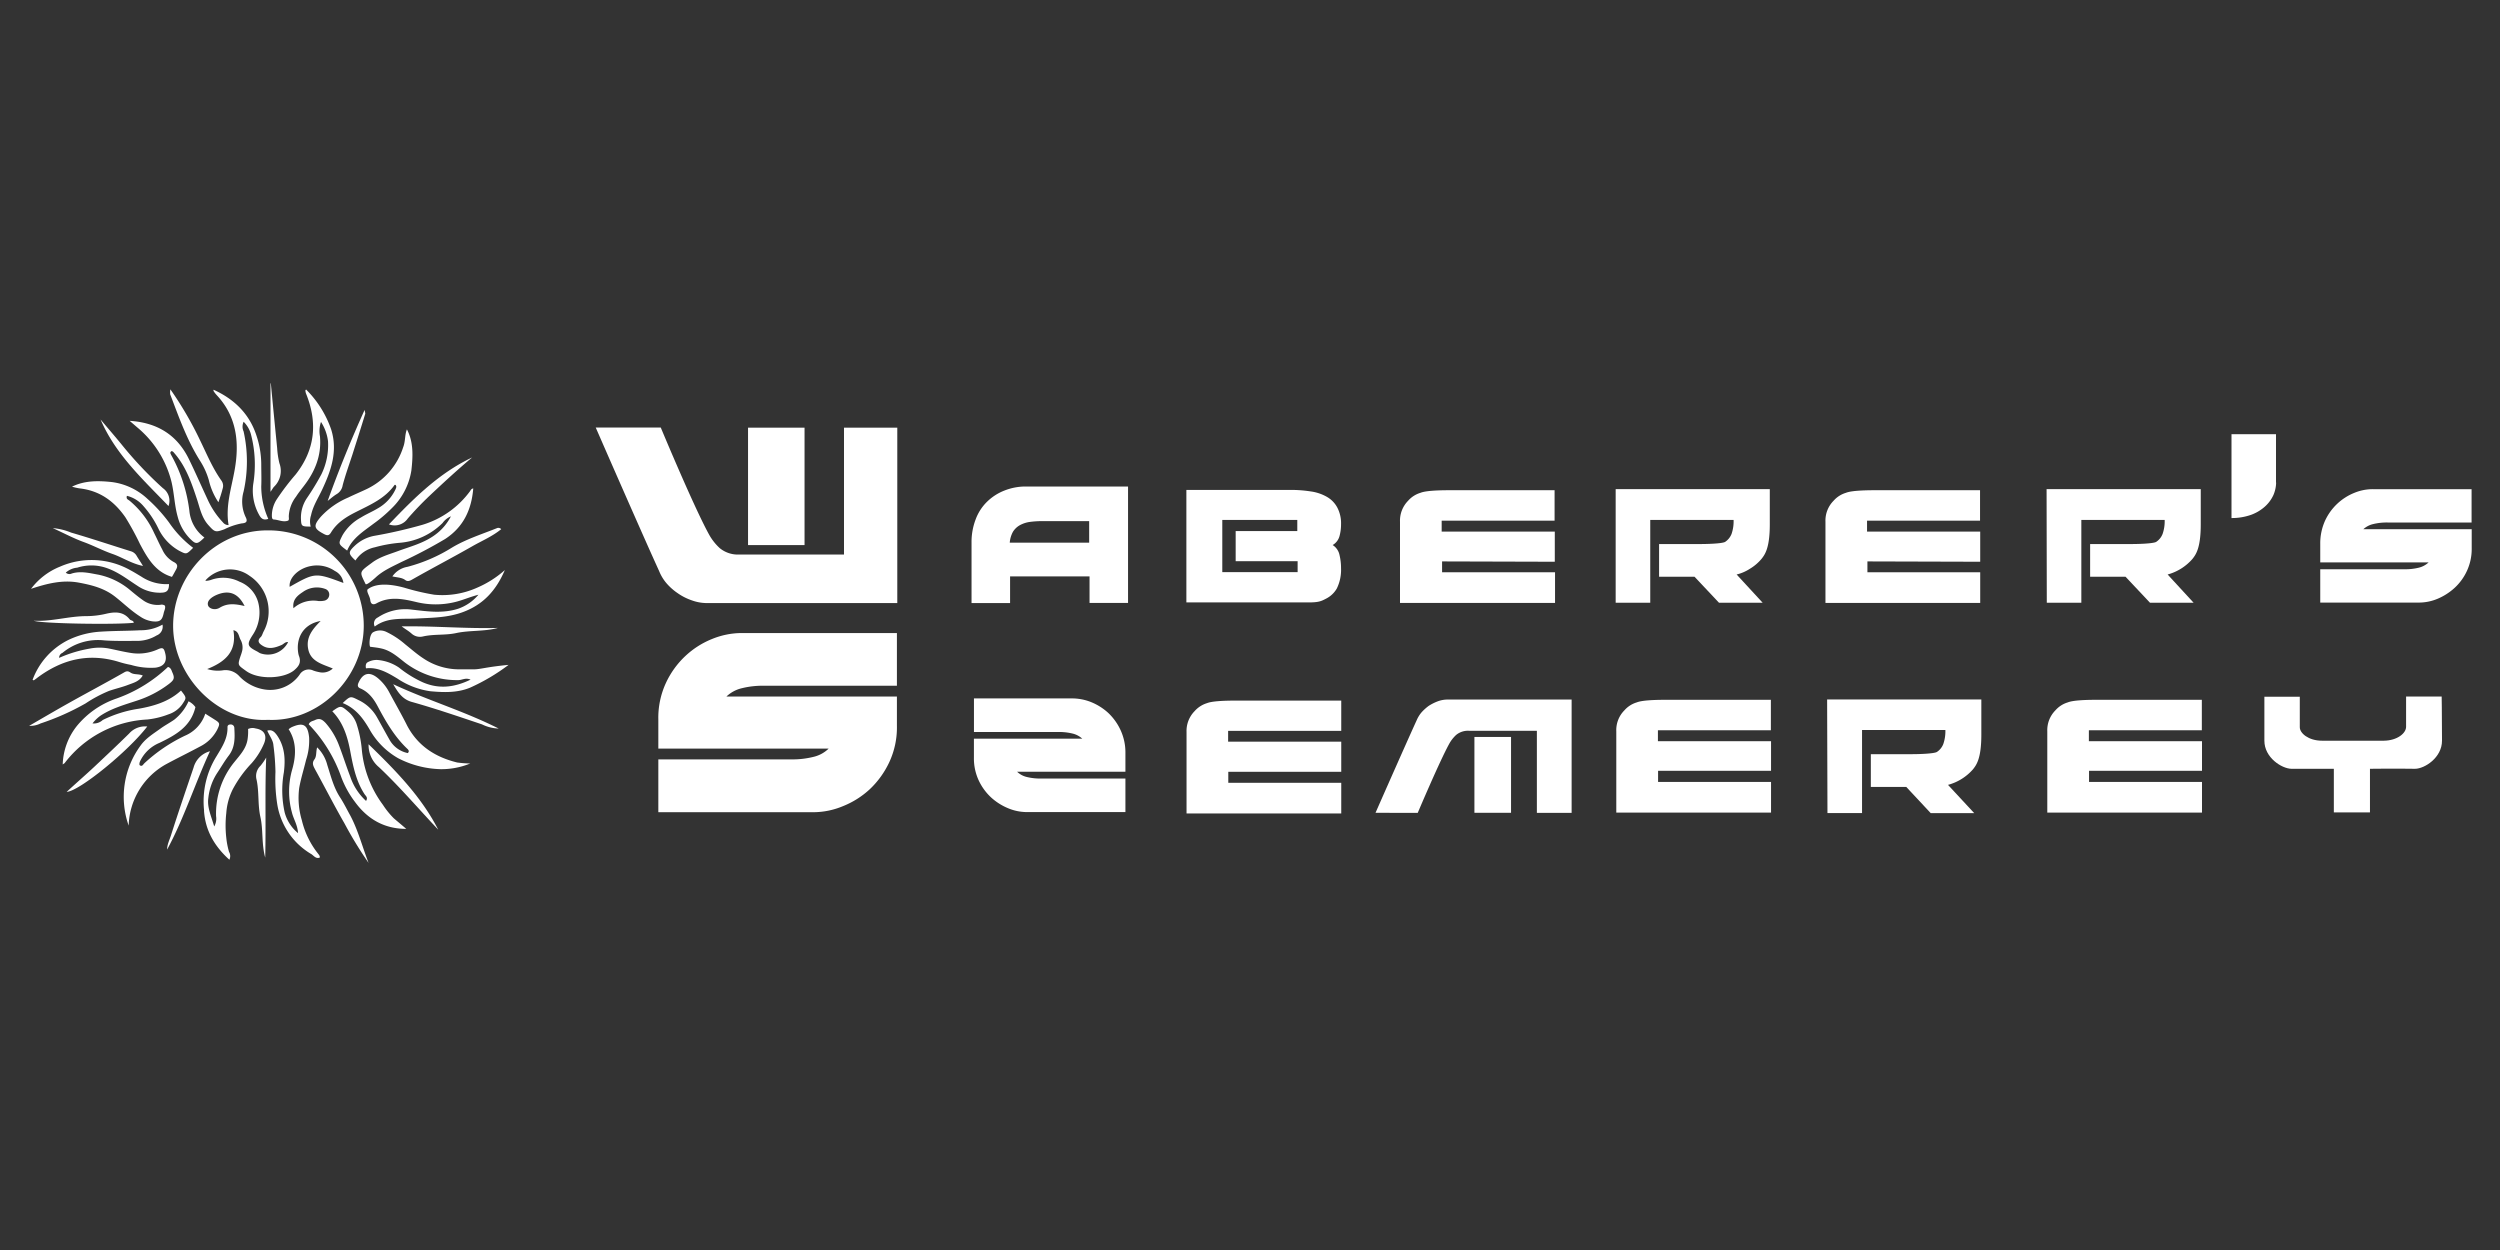 <svg id="Layer_1" data-name="Layer 1" xmlns="http://www.w3.org/2000/svg" viewBox="0 0 600 300">
  <rect x="0" y="0" width="600" height="300" fill="#333333" stroke="none"/>
  <title>waberers</title>
  <g id="Layer_1-2" data-name="Layer 1">
    <g>
      <path d="M64.39,124.53c-1.28.46-1.81-.24-2.22-1a11.89,11.89,0,0,1-1.4-7.31,28.63,28.63,0,0,0-.57-12.08,6.75,6.75,0,0,0-1.73-2.92,2.78,2.78,0,0,0,0,2.34,33.22,33.22,0,0,1,0,14.38,8.71,8.71,0,0,0,.45,6.08c.58,1.11.25,1.52-.94,1.6a16.09,16.09,0,0,0-4.11,1.4c-2.14.78-2.3.74-3.86-1s-2-3.9-2.67-6c-1.32-4-2.67-8-5.46-11.22-.21-.25-.37-.49-.7-.53-.5.28-.25.61-.09.94a36.57,36.57,0,0,1,4.36,13.39A9,9,0,0,0,49.06,129c-1.68,1.64-2,1.73-3.41.33a11.59,11.59,0,0,1-3-5.3c-.78-2.75-.83-5.59-1.48-8.34a24.77,24.77,0,0,0-8.26-13.14L31.11,101c6.53.42,11.34,3.29,14.22,9.17,1.56,3.2,3,6.49,4.51,9.73a19.73,19.73,0,0,0,3.66,5.46,1.67,1.67,0,0,0,1.36.66c-.78-4.6.69-8.87,1.47-13.31,1.15-6.49.5-12.69-4.27-17.83a6.4,6.4,0,0,1-.82-1.06s0-.13,0-.29c5,2.26,8.67,5.83,10.35,11.13a22,22,0,0,1,1.11,6.57c0,1.85.08,3.7,0,5.55A19.11,19.11,0,0,0,64.39,124.53Z" style="fill: #fff;fill-rule: evenodd"/>
      <path d="M49.27,171.28c.74.49,1.44.9,2.14,1.36,1.39.86,1.43,1,.73,2.46A9.32,9.32,0,0,1,48,179.17c-2.58,1.39-5.29,2.71-7.88,4.1a17.42,17.42,0,0,0-9.24,14.88,20.78,20.78,0,0,1,2.87-19.23c1.23-1.72,3-2.79,4.68-4,1.11-.82,2.3-1.43,3.41-2.21a11.71,11.71,0,0,0,3.41-4.4,4.45,4.45,0,0,1,1.65,1.4c-1.11,4.72-4.81,6.73-8.63,8.58a8.9,8.9,0,0,0-4.68,4.48,1.72,1.72,0,0,0-.13.66c0,.08,0,.12.09.24.57.37.78-.16,1.06-.45a38.69,38.69,0,0,1,9.78-6.65A8.68,8.68,0,0,0,49.27,171.28Z" style="fill: #fff;fill-rule: evenodd"/>
      <path d="M82.25,168.73C84.1,167,84.1,167.05,86,168a10,10,0,0,1,4.48,4.15c1,1.77,2,3.62,3,5.38a6.49,6.49,0,0,0,4.4,3.21c.41-.45.16-.7,0-.91-3.08-2.87-5.17-6.45-7.1-10.06-1-1.93-2.22-3.66-4.32-4.56-.61-.25-.69-.7-.45-1.27,1.07-2.47,2.71-2.88,4.81-1.07a11.22,11.22,0,0,1,2.55,3.2c1.43,2.67,3,5.38,4.35,8.09,2.59,4.89,6.78,7.56,12,8.84a27.67,27.67,0,0,0,3.13.24,18.11,18.11,0,0,1-7.15,1.36,23.44,23.44,0,0,1-10.15-2.63A18.19,18.19,0,0,1,88.66,175C87.14,172.39,85.38,170,82.25,168.73Z" style="fill: #fff;fill-rule: evenodd"/>
      <path d="M46.35,131.48c-1.64,1.64-1.6,1.6-3.37.69a12.06,12.06,0,0,1-5-5.38,23.43,23.43,0,0,0-3.53-5.3A7.55,7.55,0,0,0,30.46,119c-.25.78.28.9.61,1.15A21.8,21.8,0,0,1,37,127.94c.65,1.28,1.23,2.63,1.93,3.91a6.31,6.31,0,0,0,2.71,3c1.15.54,1,1.2.53,2-.29.53-.57,1.06-.9,1.6-4-1.19-5.88-4.52-7.68-7.89a65.38,65.38,0,0,0-3.5-6.41c-2.71-3.9-6.2-6.4-11-6.94a12.78,12.78,0,0,1-1.81-.41c3.08-1.52,6.37-1.44,9.53-1.11a15.4,15.4,0,0,1,8.54,4,37.6,37.6,0,0,1,5.22,5.71A25.74,25.74,0,0,0,46.35,131.48Z" style="fill: #fff;fill-rule: evenodd"/>
      <path d="M97.66,103.05c1.64,3.12,1.44,6.57,1.07,9.86A16.07,16.07,0,0,1,94,122a34.07,34.07,0,0,1-4.35,3.69c-2.42,1.85-5.09,3.45-6.33,6.45-2.21-1.64-2.17-1.6-1.11-3.7a11.45,11.45,0,0,1,4.4-4.23c1.31-.82,2.71-1.39,4-2.17a10.2,10.2,0,0,0,4.31-4.6c.16-.37.33-.7,0-1.07-.08,0-.16,0-.21,0-2.3,3.28-5.83,4.76-9.24,6.49-2.38,1.19-4.56,2.55-6,4.89-.46.78-.87.86-1.65.45-2.54-1.32-2.71-2-.78-4.23a19.12,19.12,0,0,1,6.53-4.56c1.44-.7,2.92-1.32,4.36-2a16.77,16.77,0,0,0,8.83-10.07C97.33,105.88,97.12,104.36,97.66,103.05Z" style="fill: #fff;fill-rule: evenodd"/>
      <path d="M22.2,173.62a3.14,3.14,0,0,0,2.46-.82,29,29,0,0,1,8.67-2.71c3.7-.66,7.27-1.73,10.11-4.36,1.39,1.77,1.35,1.73.28,3.33a6.5,6.5,0,0,1-3.28,2.38,19.81,19.81,0,0,1-5.1,1.24,26.61,26.61,0,0,0-19.8,10.43c-.08.12-.24.16-.49.37a15.61,15.61,0,0,1,3.33-9.16,21.11,21.11,0,0,1,9.65-6.7,34.71,34.71,0,0,0,12.28-7.55c.66.16.83.74,1,1.19.66,1.43.54,1.89-.74,2.87a25.69,25.69,0,0,1-7.64,4c-3,1-6.12,1.85-8.83,3.65A9.17,9.17,0,0,0,22.2,173.62Z" style="fill: #fff;fill-rule: evenodd"/>
      <path d="M79.75,170.71c2-1.44,2.09-1.4,3.82.08a6.6,6.6,0,0,1,2.09,3.2,27.84,27.84,0,0,1,1.15,5.63,26.19,26.19,0,0,0,5.1,13.55,19.67,19.67,0,0,0,2.59,3.21c1,.86,2,1.68,3,2.55-5.29,0-9.32-2.35-12.36-6.54a23.33,23.33,0,0,1-3.2-5.79,34.93,34.93,0,0,0-7.85-12.77c.33-.74.94-.74,1.48-1,1.15-.57,1.81-.12,2.59.7a17.49,17.49,0,0,1,3.08,5.05c1,2.55,1.81,5.18,2.79,7.72a13.86,13.86,0,0,0,3.82,5.92c.49-.74,0-1.15-.29-1.52-2-3-2.75-6.45-3.41-9.94C83.49,177.11,82.5,173.54,79.75,170.71Z" style="fill: #fff;fill-rule: evenodd"/>
      <path d="M87.72,140.14c-1.44-3-1.6-2.75,1.56-5.09,1.85-1.4,4.11-2,6.24-2.79,3-1.11,6.12-1.89,8.79-3.82a12.61,12.61,0,0,0,3.91-4.52,4.71,4.71,0,0,0-2,1.6,16.42,16.42,0,0,1-10.39,4.76,32.91,32.91,0,0,0-5.87,1.07,7.37,7.37,0,0,0-4.65,3.17c-1.76-1.65-1.8-2-.12-3.58a9.33,9.33,0,0,1,4.64-2.34,113.15,113.15,0,0,0,11.63-2.67,22.05,22.05,0,0,0,11.38-8.09c.16-.25.28-.54.74-.62-.41,5.1-2.35,9.29-6.78,12.16a116.33,116.33,0,0,1-10.48,5.51c-2.17,1.1-4.43,2.05-6.24,3.77C89.2,139.44,87.88,140.55,87.72,140.14Z" style="fill: #fff;fill-rule: evenodd"/>
      <path d="M88.83,155.22c-.29-.54-.17-3,.74-3.49a3.46,3.46,0,0,1,3.12-.09,20.1,20.1,0,0,1,4.56,3c1.44,1.15,2.79,2.35,4.35,3.37a15.39,15.39,0,0,0,8.42,2.63c1.24,0,2.47,0,3.7,0,1.6,0,3-.57,8.34-1.07a47.59,47.59,0,0,1-9.24,5.47c-3.08,1.27-6.33,1.15-9.53.86a18.9,18.9,0,0,1-7.85-3c-2.38-1.44-4.72-2.83-7.6-2.5-.16-.7,0-1.24.37-1.44a4.36,4.36,0,0,1,2.67-.54,10.75,10.75,0,0,1,4.89,1.81,26.74,26.74,0,0,0,5.63,3.49c3.82,1.69,7.56,1.32,11.54-.61-1.23-.54-2,.12-3,.12A20.71,20.71,0,0,1,97.17,159c-1.73-1.36-3.41-2.88-5.67-3.37C90.59,155.42,89.69,155.34,88.83,155.22Z" style="fill: #fff;fill-rule: evenodd"/>
      <path d="M40.56,140.18c0,1.4-.41,2-1.72,2.06A9.48,9.48,0,0,1,33,140.6c-2.3-1.48-4.43-3.17-7.06-4.15a11.14,11.14,0,0,0-7.4-.21,4.76,4.76,0,0,0-2.75,1.19,1.28,1.28,0,0,0,1.44.21c2.18-.66,4.31-.08,6.37.28a17.31,17.31,0,0,1,7.72,3.78c.94.78,1.89,1.57,2.87,2.26a6,6,0,0,0,4.32,1.19,1.26,1.26,0,0,1,1.07.21c.2.62-.17,1.19-.29,1.77-.37,1.76-.91,2.17-2.63,2a6.69,6.69,0,0,1-3-1.15c-2.22-1.4-4.07-3.25-6.08-4.81-2.63-2.05-5.67-2.79-8.83-3.37-3.78-.65-7.35.21-11.3,1.52A16.26,16.26,0,0,1,14.39,136a18.92,18.92,0,0,1,16.93.87c.86.45,1.72,1,2.54,1.48A10.85,10.85,0,0,0,40.56,140.18Z" style="fill: #fff;fill-rule: evenodd"/>
      <path d="M51.41,198.35a3.75,3.75,0,0,0,.45-2.46,19.54,19.54,0,0,1,4.39-13c1.32-1.65,2.84-3.21,3.17-5.47a12.68,12.68,0,0,0,.12-2.46,2.54,2.54,0,0,1,1.81-.13c2.09.33,2.83,1.69,2,3.66a17.71,17.71,0,0,1-2.92,4.64,28.55,28.55,0,0,0-4.56,6.29,15.07,15.07,0,0,0-1.56,5.71,26.31,26.31,0,0,0,0,5.95,18.61,18.61,0,0,0,.66,3.37,2,2,0,0,1,.08,1.89c-3.49-3.16-5.75-6.9-6.08-11.67v-.24a20.5,20.5,0,0,1,3-12.94c1.31-2.18,2.71-4.27,2.63-7,0-.46.33-.62.78-.62s.86.33.86.86c.13,2.3.21,4.56-1.31,6.57-1.07,1.4-1.93,2.92-2.92,4.4A13.58,13.58,0,0,0,50,191.53C49.68,193.75,50.67,195.8,51.41,198.35Z" style="fill: #fff;fill-rule: evenodd"/>
      <path d="M73.46,93.48a25,25,0,0,1,6,9.53c1.68,5.26,0,9.94-2.18,14.58-.94,2-2.17,3.86-2.63,6.08a4.71,4.71,0,0,0-.08,2.71c-2.22,0-2.26-.08-2.34-1.85a8.4,8.4,0,0,1,1.44-5,61.63,61.63,0,0,0,3.45-5.67,15.89,15.89,0,0,0,1.6-8,11,11,0,0,0-1.68-4.6,6.76,6.76,0,0,0-.25,3.45c.41,4.56-1.15,8.42-3.86,11.92-.66.86-1.32,1.68-1.89,2.58a8.26,8.26,0,0,0-1.73,4.69c0,.37.13.94-.2,1.06-1.15.42-2.22-.2-3.37-.28-.53,0-.49-.7-.49-1.15a7.34,7.34,0,0,1,1.15-3.66,58.61,58.61,0,0,1,4.56-6c4.72-6,5.3-12.53,2.46-19.47a1.49,1.49,0,0,1-.08-.41C73.22,93.77,73.3,93.68,73.46,93.48Z" style="fill: #fff;fill-rule: evenodd"/>
      <path d="M14.19,157.89a30.91,30.91,0,0,1,7.31-2.22,12.35,12.35,0,0,1,4.77,0c1.64.33,3.28.74,4.92,1a11.34,11.34,0,0,0,6.7-.83c1.11-.49,1.44-.36,1.73.83.57,2.05-.17,3.28-2.3,3.57a16.67,16.67,0,0,1-5.88-.66,24.8,24.8,0,0,1-3.08-.78c-7.15-2.13-13.51-.53-19.35,3.82a10.88,10.88,0,0,1-.9.66,1.19,1.19,0,0,1-.29-.12,17.37,17.37,0,0,1,8.59-9.57,20.63,20.63,0,0,1,7.88-2c3.13-.2,6.25-.16,9.41-.33a10.54,10.54,0,0,0,5.3-1.35,2.26,2.26,0,0,1-1.4,2.59,9.09,9.09,0,0,1-4.35,1.31c-2.75,0-5.51.08-8.26-.12a13.34,13.34,0,0,0-10,3A1.26,1.26,0,0,0,14.19,157.89Z" style="fill: #fff;fill-rule: evenodd"/>
      <path d="M88.21,141.46c2.18-1.69,5.83-1.23,8.83-.41a56.54,56.54,0,0,0,7.15,1.68,20.38,20.38,0,0,0,10.31-1.68,24.71,24.71,0,0,0,6.66-4.23c-2.14,5-5.26,8.29-10,10.06-3.61,1.36-7.31,1.36-11,1.56-3.45.21-7.14-.41-10.22,1.93a1.58,1.58,0,0,1,.74-2.18,11.87,11.87,0,0,1,8.09-1.89c3.69.42,7.43,1,11.17-.2a11.08,11.08,0,0,0,4.89-3.37c-2.3.62-4,1.4-5.83,1.81a19.58,19.58,0,0,1-8.88,0c-3.28-.78-6.57-1.52-9.81.29-.7.37-1.32.24-1.44-.78S87.92,142.07,88.21,141.46Z" style="fill: #fff;fill-rule: evenodd"/>
      <path d="M64.14,175.35c1.11-.33,1.72.28,2.3,1.06,1.93,2.76,2.09,5.8,1.68,9a24.49,24.49,0,0,0,.21,9.61,9.64,9.64,0,0,0,3.2,4.93c-.12-2-1.11-3.41-1.48-5a19.09,19.09,0,0,1,0-10c1-3.37,1.23-6.82-.78-9.94a4.78,4.78,0,0,1,.73-.49c2.76-1.23,3.87-.62,4.19,2.46a14.88,14.88,0,0,1-.74,5.42c-.53,2.22-1.23,4.4-1.64,6.7a18.71,18.71,0,0,0,.62,7.72,20.54,20.54,0,0,0,3.86,8c.2.29.53.54.45,1-.9.37-1.44-.45-2-.82a17,17,0,0,1-8.22-12.12,39.56,39.56,0,0,1-.41-7.6,56.89,56.89,0,0,0-.49-6.41C65.54,177.65,64.67,176.58,64.14,175.35Z" style="fill: #fff;fill-rule: evenodd"/>
      <path d="M88.46,207.1a95.05,95.05,0,0,1-5.79-9.49c-2.43-4.23-4.65-8.58-7-12.86-.45-.86-.9-1.56-.2-2.5.57-.78.32-1.81.65-2.88a9.07,9.07,0,0,1,2.43,4.23c.86,2.67,1.52,5.43,3.12,7.85.9,1.4,1.64,2.92,2.46,4.39C86,199.42,87,203.36,88.46,207.1Z" style="fill: #fff;fill-rule: evenodd"/>
      <path d="M94.17,138.34a5.51,5.51,0,0,1,3.61-2.3,38.56,38.56,0,0,0,10.68-4.61c3.33-2,7.11-3.2,10.72-4.64a.92.92,0,0,1,1.11.21c-2.09,1.72-4.56,2.75-6.86,4.06-4.76,2.72-9.65,5.26-14.46,8-.57.33-1.11.58-1.68.17C96.43,138.58,95.4,138.62,94.17,138.34Z" style="fill: #fff;fill-rule: evenodd"/>
      <path d="M7,174.2c3.2-1.85,6.41-3.74,9.65-5.55,4.32-2.42,8.67-4.72,13-7.19.62-.37,1-.49,1.61-.08.86.62,1.93.29,3,.74-.83,1.44-2.26,1.77-3.54,2.26-1.48.57-3,.9-4.56,1.44a32.33,32.33,0,0,0-5.62,3,59.76,59.76,0,0,1-10.81,4.81A5.45,5.45,0,0,1,7,174.2Z" style="fill: #fff;fill-rule: evenodd"/>
      <path d="M40.89,93.44A84.34,84.34,0,0,1,48,105.64c1.6,3.28,3,6.69,5.13,9.69a2.16,2.16,0,0,1,.29,2c-.25,1-.58,2-1,3.21a16,16,0,0,1-2.3-5.3,17.73,17.73,0,0,0-2.05-4.56c-3.21-5.05-5.14-10.6-7.23-16.06A5,5,0,0,1,40.89,93.44Z" style="fill: #fff;fill-rule: evenodd"/>
      <path d="M35.34,174.36c-4.6,6-16.39,15.57-19.34,15.69,2.26-2.09,4.47-4,6.61-6,2.83-2.67,5.63-5.29,8.38-8A5.09,5.09,0,0,1,35.34,174.36Z" style="fill: #fff;fill-rule: evenodd"/>
      <path d="M40.44,121.45C34.23,115,27.7,109,24.13,100.67c1.68,2,3.41,4,5.05,6a91.77,91.77,0,0,0,9.9,10.48A3.69,3.69,0,0,1,40.44,121.45Z" style="fill: #fff;fill-rule: evenodd"/>
      <path d="M113.31,109.79c-3.57,3-7,6.16-10.39,9.36-1.77,1.69-3.45,3.45-5.06,5.3a3.84,3.84,0,0,1-4.51,1.4C99.38,119.52,105.42,113.52,113.31,109.79Z" style="fill: #fff;fill-rule: evenodd"/>
      <path d="M105.18,199.13c-4.73-5-9.21-10.27-14.22-15a6.88,6.88,0,0,1-2.5-5.51C94.87,184.84,101.07,191.12,105.18,199.13Z" style="fill: #fff;fill-rule: evenodd"/>
      <path d="M32.1,149.47c-4.48.49-22.35.2-24-.5,4.27.25,8.38-1.1,12.65-1.1a20.75,20.75,0,0,0,4.77-.58c2.13-.49,4.06-.53,5.58,1.32C31.4,149,32.06,148.85,32.1,149.47Z" style="fill: #fff;fill-rule: evenodd"/>
      <path d="M65,92c.49,5.18,1,10.35,1.52,15.57a20.27,20.27,0,0,0,.54,3.61,5.28,5.28,0,0,1-1.32,5.67c-.25.29-.41.62-.82,1.19V92S65,92,65,92Z" style="fill: #fff;fill-rule: evenodd"/>
      <path d="M94.37,164.21c8.26,3.87,16.93,6.41,25.31,10.64a9.64,9.64,0,0,1-4-1c-5.63-1.89-11.25-3.82-17-5.43C96.51,167.75,95.48,166.1,94.37,164.21Z" style="fill: #fff;fill-rule: evenodd"/>
      <path d="M78.64,120.22c2.63-7.31,5.55-14.5,8.87-21.85.08.61.21.82.13,1-1,3.29-2.06,6.58-3.09,9.82-.78,2.38-1.64,4.77-2.3,7.23a3,3,0,0,1-1.47,2.18C80,119.07,79.34,119.69,78.64,120.22Z" style="fill: #fff;fill-rule: evenodd"/>
      <path d="M40.11,203.9c0-1.32.66-2.47,1-3.66,1.72-5.38,3.53-10.68,5.34-16a5.57,5.57,0,0,1,3.94-3.94C46.72,188.25,44.18,196.38,40.11,203.9Z" style="fill: #fff;fill-rule: evenodd"/>
      <path d="M12.67,126.75a14.54,14.54,0,0,1,4.39,1.07c4.81,1.4,9.58,3,14.34,4.48a2.34,2.34,0,0,1,1.4,1.11c.41.69.9,1.39,1.52,2.42-2.8-.58-4.93-2.05-7.32-2.88s-4.55-2-6.94-2.87S15.42,128,12.67,126.75Z" style="fill: #fff;fill-rule: evenodd"/>
      <path d="M96.39,150.33c7.84-.12,15.48.58,23.12.37-3.28.9-6.69.53-10,1.23-2.63.58-5.34.21-8,.82a3,3,0,0,1-2.79-.74C98.07,151.44,97.29,151,96.39,150.33Z" style="fill: #fff;fill-rule: evenodd"/>
      <path d="M63.65,205.83c-.91-3.37-.46-6.62-1.15-9.74-.66-2.92-.29-6-.91-8.91a3.38,3.38,0,0,1,.91-3.37,14.4,14.4,0,0,0,1.39-2C63.56,189.68,63.85,197.61,63.65,205.83Z" style="fill: #fff;fill-rule: evenodd"/>
      <path d="M64.22,127.29c-12.69,0-22.63,10.76-22.67,22.84s10.68,23.29,22.75,22.63c12.2.57,22.92-10,23-22.47A22.87,22.87,0,0,0,64.22,127.29Zm-14.91,12a7.92,7.92,0,0,1,10.56-1.11,10.23,10.23,0,0,1,3.41,13.35c-.25.45-.37,1.07-.74,1.4-.95.94-.29,1.56.41,2,1.52,1,3.08.54,4.6-.12.53-.21.9-.82,1.6-.7a5.43,5.43,0,0,1-6.69,2.67c-.29-.12-.54-.33-.79-.45-2.34-1.19-2.46-1.68-1.1-3.82A9.71,9.71,0,0,0,62,144.7a7.42,7.42,0,0,0-4.51-5.09,8.59,8.59,0,0,0-6.91-.41,4.77,4.77,0,0,1-1.1.2C49.43,139.44,49.35,139.36,49.31,139.32Zm9.41,6.16c-2.26-.53-4.11-.74-6,.41-1.15.7-2.55.21-2.79-.57s.24-1.6,1.68-2.34C54.73,141.46,57.11,142.2,58.72,145.48ZM76.54,161.3a8.48,8.48,0,0,1-1.35-.37,2.54,2.54,0,0,0-3.29,1,8.63,8.63,0,0,1-8.71,3.49,10.63,10.63,0,0,1-5.75-3.12,4.44,4.44,0,0,0-4.1-1.4,8.48,8.48,0,0,1-3.62-.33c4.23-1.68,7.19-4.11,6.29-9.32,1.27.24,1.27,1.39,1.68,2.21a3.78,3.78,0,0,1,.45,2.67,10.18,10.18,0,0,1-.41,1.32c-.74,2.26-.66,2.13,1.32,3.57,3,2.18,9,1.89,11.5-.12,1.19-1,1.72-1.85,1.27-3.29a4,4,0,0,1-.2-.65c-.66-3.41.82-7.11,5.34-7.93C75,151,73.34,153,74,155.92s3.45,3.49,5.87,4.52A3.57,3.57,0,0,1,76.54,161.3Zm-3.9-19.19a5.79,5.79,0,0,1,5.38-.78,1.41,1.41,0,0,1,1,1.4,1.49,1.49,0,0,1-1.23,1.44,5.19,5.19,0,0,1-1.36.08,7.16,7.16,0,0,0-6,1.73C70.14,144,71.29,143,72.64,142.11Zm-3.12-1.27c-.25-2.13,2.14-4.48,5.14-5a7.56,7.56,0,0,1,5.7,1.19,3.72,3.72,0,0,1,2.06,2.88C75.64,137.39,75.64,137.39,69.52,140.84Z" style="fill: #fff;fill-rule: evenodd"/>
    </g>
    <g>
      <path d="M242.42,144.74h-9.25v-14.5a15.17,15.17,0,0,1,1-5.62,11.47,11.47,0,0,1,2.71-4.19,12.36,12.36,0,0,1,4.11-2.67,13.85,13.85,0,0,1,5.13-1h24.61V144.7h-9.24v-6.36H242.42v6.4Zm7.68-19.67a21.88,21.88,0,0,0-3,.2,7,7,0,0,0-2.34.78,4.62,4.62,0,0,0-1.64,1.56,6.43,6.43,0,0,0-.78,2.63h19.06v-5.17Z" style="fill: #fff"/>
      <path d="M558,125a13.12,13.12,0,0,1,7-6.7,11.56,11.56,0,0,1,4.48-.9h23.7v8H573a13.85,13.85,0,0,0-3.41.37,5.35,5.35,0,0,0-2.38,1.23h26v4.52a12.57,12.57,0,0,1-1.15,5.5,12.78,12.78,0,0,1-3,4.11,14.27,14.27,0,0,1-4.07,2.59,11.61,11.61,0,0,1-4.43.9h-23.7v-8h20.25a13.3,13.3,0,0,0,3.37-.37,5.26,5.26,0,0,0,2.38-1.27h-26v-4.48A13.17,13.17,0,0,1,558,125Z" style="fill: #fff"/>
      <path d="M270.1,180.73v4.48h-26a5,5,0,0,0,2.34,1.27,13.63,13.63,0,0,0,3.41.37H270.1v8.05H246.4A11.76,11.76,0,0,1,242,194a13.93,13.93,0,0,1-4.11-2.59,13.19,13.19,0,0,1-3-4.11,12.57,12.57,0,0,1-1.15-5.5v-4.52h26a5.26,5.26,0,0,0-2.34-1.23,13.63,13.63,0,0,0-3.41-.37H233.75v-8.06h23.7a12.36,12.36,0,0,1,4.48.91,13.67,13.67,0,0,1,4.07,2.59,13.42,13.42,0,0,1,2.95,4.14A12.75,12.75,0,0,1,270.1,180.73Z" style="fill: #fff"/>
      <path d="M159.81,163.93a20.91,20.91,0,0,1,4.68-6.49,20.58,20.58,0,0,1,6.37-4.07,19,19,0,0,1,7.06-1.44h37.34v12.65H183.43a20.68,20.68,0,0,0-5.34.58,8.06,8.06,0,0,0-3.74,2h40.91v7.11a19.68,19.68,0,0,1-1.84,8.67,21.34,21.34,0,0,1-4.69,6.49,20.8,20.8,0,0,1-6.45,4.06,18.52,18.52,0,0,1-7,1.44H158V182.25H189.8a20.68,20.68,0,0,0,5.34-.58,7.74,7.74,0,0,0,3.73-2H158v-7A19.88,19.88,0,0,1,159.81,163.93Z" style="fill: #fff"/>
      <path d="M320.83,141.25a6.16,6.16,0,0,1-2.58,2.43c-1.24.65-1.85.94-4.73.9H284.73v-27h24.89a30.73,30.73,0,0,1,5,.37,10.65,10.65,0,0,1,3.86,1.31,6.44,6.44,0,0,1,2.47,2.55,8.12,8.12,0,0,1,.9,4.07,10.48,10.48,0,0,1-.37,2.79,3.55,3.55,0,0,1-1.64,2.14,3.7,3.7,0,0,1,1.64,2.38,13.48,13.48,0,0,1,.37,3.2A10.14,10.14,0,0,1,320.83,141.25Zm-9.4-3.9v-2.67H296.56v-7.23h14.79v-2.67h-18v12.53l18.12,0Z" style="fill: #fff"/>
      <path d="M346.1,134.68v2.67h27.11v7.35H336v-14c0-2.05,0-3,0-5.5a6.8,6.8,0,0,1,1.93-5,6.4,6.4,0,0,1,3-1.93c1.52-.62,5.71-.62,7.48-.62h24.69v7.31H346v2.63h27.15v7.23l-27.07-.08Z" style="fill: #fff"/>
      <path d="M294.79,185.21v2.67H321.9v7.35H284.77V181.14c0-2,0-3,0-5.46a6.78,6.78,0,0,1,1.93-5,6.48,6.48,0,0,1,3-1.93c1.52-.61,5.71-.61,7.47-.61H321.9v7.27H294.75V178H321.9v7.23l-27.11,0Z" style="fill: #fff"/>
      <path d="M397.94,185v2.67h27.11v7.35H387.91V181c0-2.05,0-2.95,0-5.5a6.72,6.72,0,0,1,1.93-5,6.37,6.37,0,0,1,3-1.93c1.52-.62,5.71-.62,7.48-.62h24.69v7.31H397.9v2.63h27.15V185Z" style="fill: #fff"/>
      <path d="M501.37,185v2.67h27.11v7.35H491.35V181c0-2.05,0-2.95,0-5.5a6.76,6.76,0,0,1,1.93-5,6.4,6.4,0,0,1,3-1.93c1.52-.62,5.71-.62,7.47-.62h24.69v7.31H501.33v2.63h27.15V185Z" style="fill: #fff"/>
      <path d="M448.18,134.68v2.67h27.07v7.35H438.11v-14c0-2.05,0-3,0-5.5a6.76,6.76,0,0,1,1.93-5,6.4,6.4,0,0,1,3-1.93c1.52-.62,5.71-.62,7.48-.62h24.69v7.31H448.09v2.63h27.16v7.23l-27.07-.08Z" style="fill: #fff"/>
      <path d="M387.75,117.39h37v8.46c0,5.75-1.19,7.27-2,8.3a11,11,0,0,1-2.75,2.34,10.23,10.23,0,0,1-3.21,1.39l6.25,6.78H412.56l-5.87-6.24h-8.51v-7.85h10c1.27,0,5.17-.08,5.87-.53a4.1,4.1,0,0,0,1.52-1.89,9.23,9.23,0,0,0,.49-3.37h-20v19.88h-8.3l0-27.27Z" style="fill: #fff"/>
      <path d="M491.18,117.39h37v8.46c0,5.75-1.19,7.27-2,8.3a12.07,12.07,0,0,1-5.95,3.73l6.24,6.78H516l-5.87-6.24h-8.5v-7.85h10c1.27,0,5.18-.08,5.87-.53a4,4,0,0,0,1.52-1.89,9.21,9.21,0,0,0,.5-3.37h-20v19.88h-8.29l-.05-27.27Z" style="fill: #fff"/>
      <path d="M438.52,167.87h37v8.46c0,5.75-1.19,7.27-2,8.3a12.15,12.15,0,0,1-6,3.74l6.29,6.78H463.37l-5.87-6.29H449V181h10c1.27,0,5.18-.09,5.87-.54a4,4,0,0,0,1.52-1.89,9.35,9.35,0,0,0,.5-3.37h-20v19.93h-8.3l-.08-27.28Z" style="fill: #fff"/>
      <path d="M546.27,115.83a7.91,7.91,0,0,1-.66,3,8.45,8.45,0,0,1-2,2.72,10.13,10.13,0,0,1-3.33,2,13.72,13.72,0,0,1-4.72.78V104.2h10.68v11.63Z" style="fill: #fff"/>
      <path d="M586,167.17h-8.54s0,3.82,0,7.27c0,1.52-2.1,3.29-5.34,3.33-3.49,0-11.42,0-11.42,0v0h-3.41c-3.25,0-5.38-1.81-5.34-3.28,0-3.5,0-7.28,0-7.28h-8.5s0,3.7,0,10.56c0,4.07,4.18,6.7,6.49,6.74,4.92,0,10.18,0,10.18,0l0,10.47h8.67v0h0l0-10.47s6.2-.08,10.8,0c2.3,0,6.49-2.67,6.49-6.74C586.07,170.87,586,167.17,586,167.17Z" style="fill: #fff"/>
      <g>
        <rect x="179.53" y="102.64" width="13.56" height="28.18" style="fill: #fff"/>
        <path d="M202.49,102.64h12.86v42.1H169.71a10.68,10.68,0,0,1-3.66-.65,13.36,13.36,0,0,1-3.41-1.73,13.58,13.58,0,0,1-2.75-2.46,10.57,10.57,0,0,1-1.68-2.8c-4.07-8.91-15.24-34.5-15.24-34.5h15.61s7.88,18.93,11.54,25.59a12.83,12.83,0,0,0,2.63,3.37,6.86,6.86,0,0,0,4.81,1.52h25l0-30.44Z" style="fill: #fff"/>
      </g>
      <rect x="353.86" y="176.87" width="8.79" height="18.2" style="fill: #fff"/>
      <path d="M368.81,175.39H352.59a4.45,4.45,0,0,0-3.12,1,8.43,8.43,0,0,0-1.69,2.18c-2.34,4.27-7.52,16.51-7.52,16.51H330.12s7.27-16.51,9.9-22.26a7.55,7.55,0,0,1,1.11-1.81,11.33,11.33,0,0,1,1.76-1.6,11.51,11.51,0,0,1,2.22-1.11,6.85,6.85,0,0,1,2.38-.41h29.7v27.19h-8.34l0-19.67Z" style="fill: #fff"/>
    </g>
  </g>
</svg>
